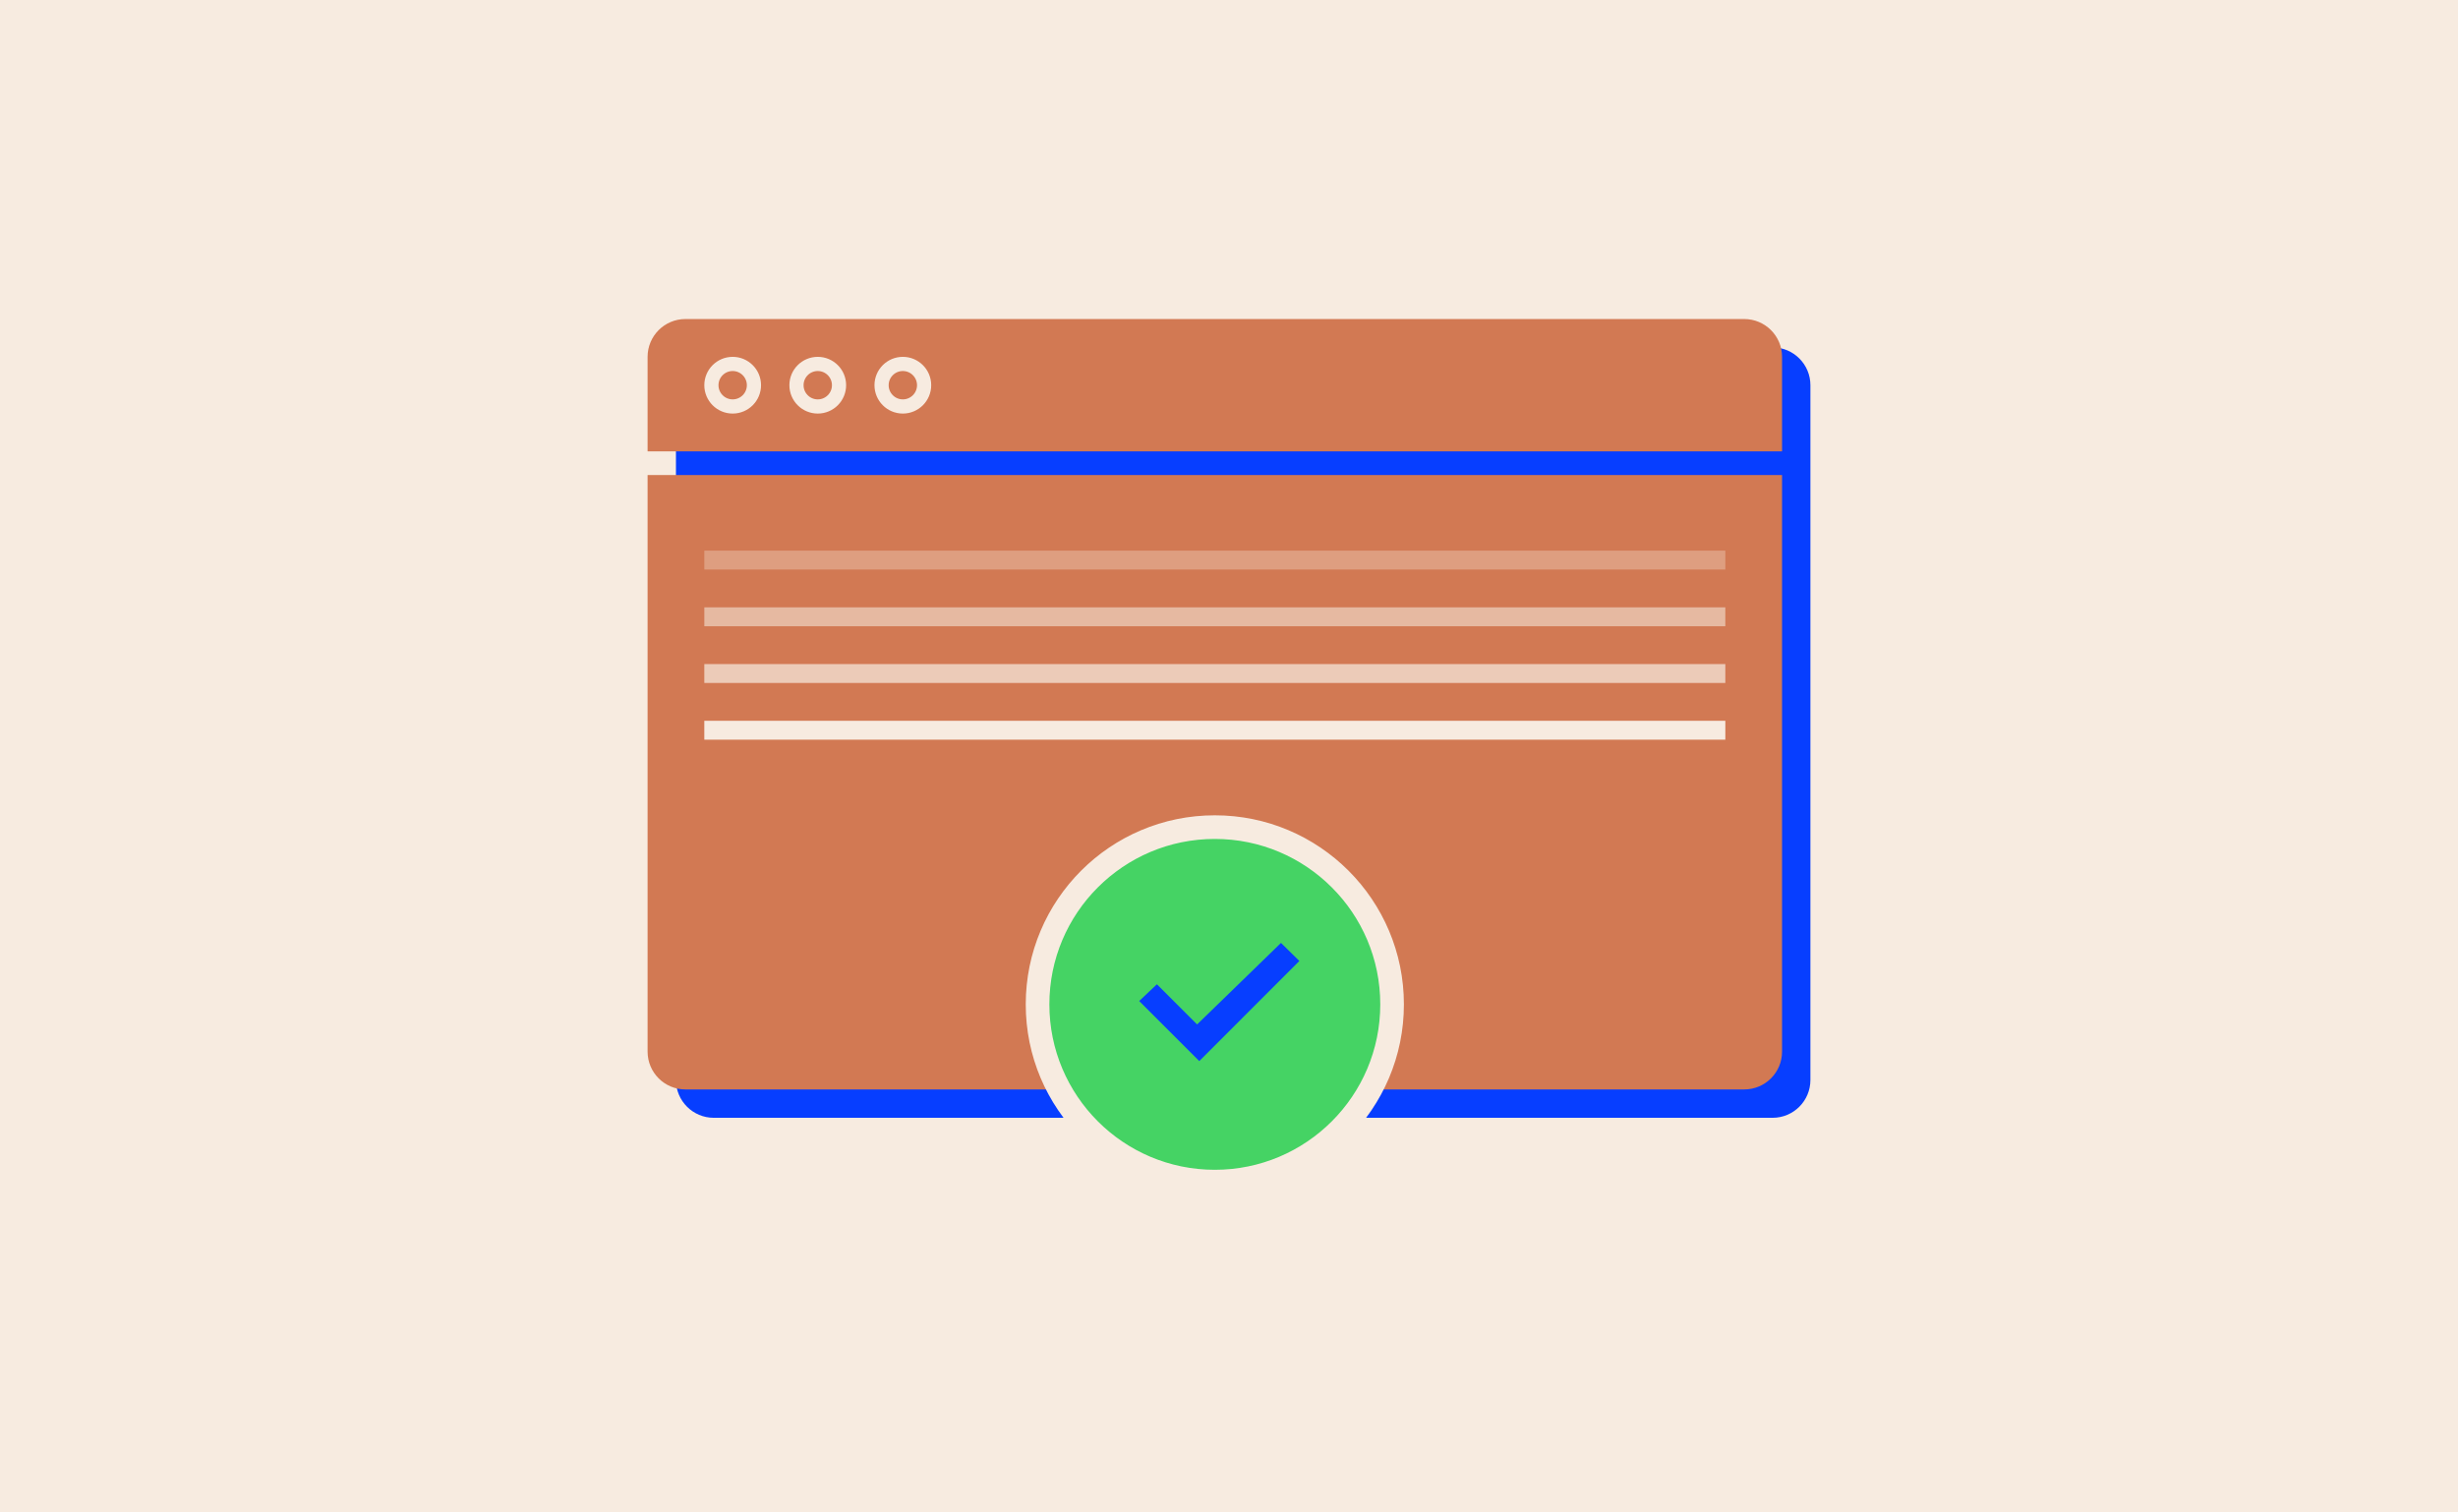 <svg xmlns="http://www.w3.org/2000/svg" width="1040" height="640" viewBox="0 0 1040 640" fill="none"><rect width="1040" height="640" fill="#F7EBE0"/><path d="M286 203H766V457C766 465.837 758.837 473 750 473H302C293.163 473 286 465.837 286 457V203Z" fill="#073EFF"/><path d="M286 163C286 154.163 293.163 147 302 147H750C758.837 147 766 154.163 766 163V203H286V163Z" fill="#073EFF"/><path d="M274 201H754V445C754 453.837 746.837 461 738 461H290C281.163 461 274 453.837 274 445V201Z" fill="#D27953"/><path d="M274 151C274 142.163 281.163 135 290 135H738C746.837 135 754 142.163 754 151V191H274V151Z" fill="#D27953"/><circle cx="310" cy="163" r="9" stroke="#F7EBE0" stroke-width="6"/><circle cx="346" cy="163" r="9" stroke="#F7EBE0" stroke-width="6"/><circle cx="382" cy="163" r="9" stroke="#F7EBE0" stroke-width="6"/><line opacity="0.32" x1="298" y1="237" x2="730" y2="237" stroke="#F7EBE0" stroke-width="8"/><line opacity="0.56" x1="298" y1="261" x2="730" y2="261" stroke="#F7EBE0" stroke-width="8"/><line opacity="0.72" x1="298" y1="285" x2="730" y2="285" stroke="#F7EBE0" stroke-width="8"/><line x1="298" y1="309" x2="730" y2="309" stroke="#F7EBE0" stroke-width="8"/><circle cx="514" cy="425" r="75" fill="#45D364" stroke="#F7EBE0" stroke-width="10"/><path d="M506.5 433.5L542 399L549.765 406.647L507.412 449L482 423.588L489.5 416.5L506.5 433.5Z" fill="#073EFF"/></svg>